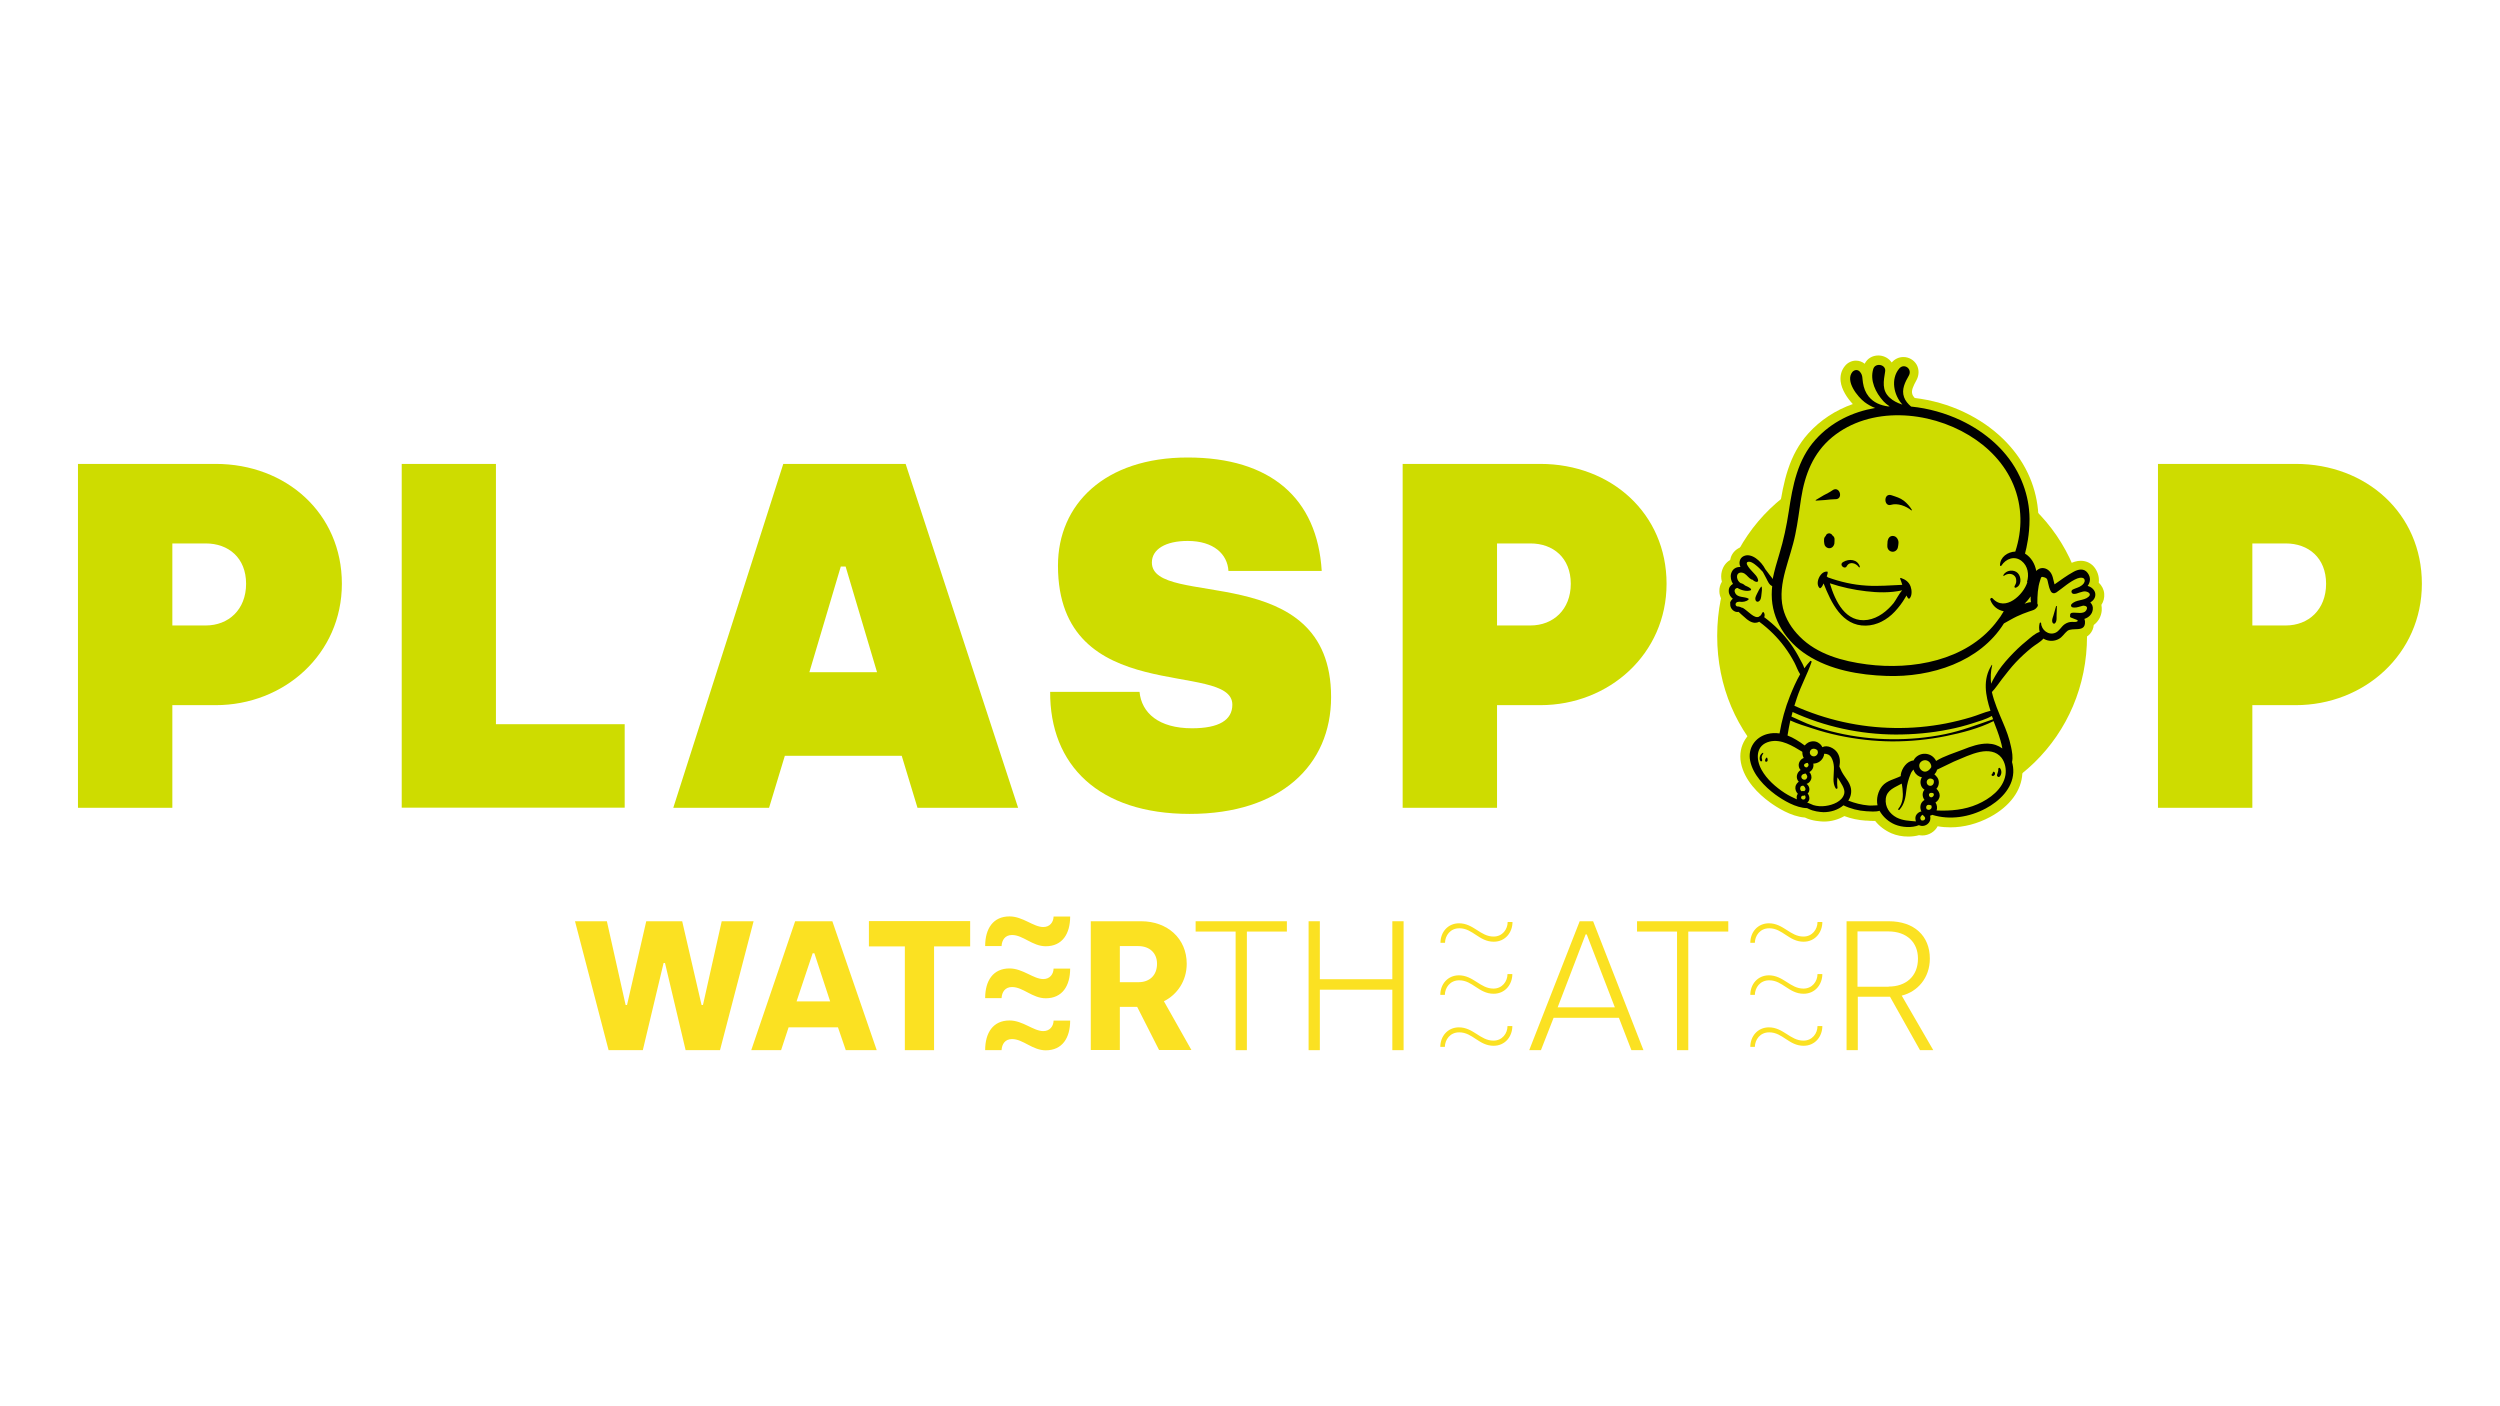 <?xml version="1.0" encoding="UTF-8"?><svg id="a" xmlns="http://www.w3.org/2000/svg" width="160" height="90" viewBox="0 0 160 90"><path d="m36.8,58.96h2.04l1.2,5.36h.09l1.23-5.36h2.3l1.24,5.36h.09l1.2-5.36h2.04l-2.15,8.25h-2.2l-1.32-5.58h-.09l-1.33,5.58h-2.19l-2.15-8.25Z" fill="#fbe122" stroke-width="0"/><path d="m50.89,58.96h2.38l2.84,8.25h-1.98l-.5-1.46h-3.16l-.48,1.46h-1.91l2.81-8.25Zm2.24,5.13l-1.01-3.08h-.11l-1.03,3.08h2.15Z" fill="#fbe122" stroke-width="0"/><path d="m57.91,60.57h-2.3v-1.62h6.48v1.62h-2.31v6.64h-1.87v-6.64Z" fill="#fbe122" stroke-width="0"/><path d="m69.8,58.96h3.23c1.69,0,2.92,1.11,2.92,2.72,0,1.11-.62,1.98-1.46,2.4l1.76,3.12h-2.07l-1.4-2.76h-1.11v2.76h-1.86v-8.25Zm3.07,3.9c.67,0,1.18-.41,1.18-1.18,0-.68-.47-1.13-1.2-1.13h-1.18v2.31h1.2Z" fill="#fbe122" stroke-width="0"/><path d="m79.08,59.62h-2.56v-.66h5.84v.66h-2.56v7.59h-.72v-7.59Z" fill="#fbe122" stroke-width="0"/><path d="m83.75,58.96h.72v3.71h4.64v-3.71h.72v8.25h-.72v-3.87h-4.64v3.87h-.72v-8.25Z" fill="#fbe122" stroke-width="0"/><path d="m101.09,58.96h.87l3.22,8.25h-.77l-.8-2.07h-4.18l-.81,2.07h-.75l3.23-8.25Zm2.26,5.51l-1.8-4.67h-.07l-1.79,4.67h3.67Z" fill="#fbe122" stroke-width="0"/><path d="m107.33,59.62h-2.56v-.66h5.84v.66h-2.56v7.59h-.72v-7.59Z" fill="#fbe122" stroke-width="0"/><path d="m118.17,58.96h2.71c1.63,0,2.63.94,2.63,2.39,0,1.24-.79,2.12-1.8,2.37l2.02,3.49h-.85l-1.92-3.42h-2.06v3.42h-.72v-8.25Zm2.71,4.18c1.08,0,1.87-.64,1.87-1.79,0-1.01-.68-1.74-1.91-1.74h-1.96v3.54h1.99Z" fill="#fbe122" stroke-width="0"/><path d="m93.37,59.09c.94,0,1.37.85,2.22.85.57,0,.9-.47.9-.93h.31c0,.65-.45,1.26-1.2,1.26-.94,0-1.34-.86-2.2-.86-.59,0-.91.47-.92.93h-.29c0-.67.46-1.25,1.2-1.25Z" fill="#fbe122" stroke-width="0"/><path d="m93.36,65.75c.94,0,1.37.85,2.22.85.57,0,.9-.47.9-.93h.31c0,.65-.45,1.26-1.2,1.26-.94,0-1.34-.86-2.2-.86-.59,0-.91.47-.92.93h-.29c0-.67.46-1.25,1.2-1.25Z" fill="#fbe122" stroke-width="0"/><path d="m93.36,62.42c.94,0,1.37.85,2.22.85.57,0,.9-.47.9-.93h.31c0,.65-.45,1.26-1.2,1.26-.94,0-1.34-.86-2.2-.86-.59,0-.91.47-.92.93h-.29c0-.67.46-1.25,1.2-1.25Z" fill="#fbe122" stroke-width="0"/><path d="m113.2,59.09c.94,0,1.37.85,2.22.85.57,0,.9-.47.9-.93h.31c0,.65-.45,1.26-1.2,1.26-.94,0-1.34-.86-2.2-.86-.59,0-.91.47-.92.93h-.29c0-.67.46-1.25,1.2-1.25Z" fill="#fbe122" stroke-width="0"/><path d="m113.2,65.75c.94,0,1.37.85,2.22.85.57,0,.9-.47.9-.93h.31c0,.65-.45,1.26-1.2,1.26-.94,0-1.34-.86-2.2-.86-.59,0-.91.47-.92.93h-.29c0-.67.46-1.25,1.2-1.25Z" fill="#fbe122" stroke-width="0"/><path d="m113.2,62.42c.94,0,1.37.85,2.22.85.57,0,.9-.47.9-.93h.31c0,.65-.45,1.26-1.2,1.26-.94,0-1.34-.86-2.2-.86-.59,0-.91.47-.92.93h-.29c0-.67.46-1.25,1.2-1.25Z" fill="#fbe122" stroke-width="0"/><path d="m64.61,58.65c.85,0,1.53.68,2.16.68.42,0,.65-.31.66-.67h1.06c0,1.1-.5,1.9-1.56,1.9-.86,0-1.45-.72-2.16-.72-.45,0-.65.33-.67.71h-1.05c0-1.12.51-1.9,1.56-1.9Z" fill="#fbe122" stroke-width="0"/><path d="m64.61,65.31c.85,0,1.53.68,2.16.68.42,0,.65-.31.66-.67h1.06c0,1.1-.5,1.9-1.56,1.9-.86,0-1.45-.72-2.16-.72-.45,0-.65.33-.67.71h-1.05c0-1.12.51-1.9,1.56-1.9Z" fill="#fbe122" stroke-width="0"/><path d="m64.61,61.98c.85,0,1.53.68,2.16.68.42,0,.65-.31.66-.67h1.06c0,1.1-.5,1.9-1.56,1.9-.86,0-1.45-.72-2.16-.72-.45,0-.65.33-.67.71h-1.05c0-1.12.51-1.9,1.56-1.9Z" fill="#fbe122" stroke-width="0"/><path d="m5,29.69h8.8c4.53,0,8.08,3.18,8.08,7.67s-3.68,7.77-8.08,7.77h-2.77v6.57h-6.04v-22.01Zm8.17,10.34c1.45,0,2.58-1.01,2.58-2.67s-1.13-2.58-2.58-2.58h-2.14v5.25h2.14Z" fill="#cedc00" stroke-width="0"/><path d="m25.7,29.69h6.04v16.66h8.24v5.34h-14.27v-22.01Z" fill="#cedc00" stroke-width="0"/><path d="m50.13,29.69h7.83l7.2,22.01h-6.44l-1.01-3.33h-7.48l-1.01,3.33h-6.13l7.04-22.01Zm6,13.33l-2.01-6.76h-.31l-2.01,6.76h4.34Z" fill="#cedc00" stroke-width="0"/><path d="m67.21,44.28h5.72c.13,1.35,1.23,2.33,3.36,2.33,1.73,0,2.58-.53,2.58-1.51,0-2.89-11.16.25-11.16-8.9,0-3.93,2.99-6.92,8.3-6.92s8.3,2.61,8.58,7.26h-5.97c-.06-1.07-.94-1.92-2.61-1.92-1.41,0-2.29.53-2.29,1.38,0,2.99,11.47-.28,11.47,8.61,0,4.37-3.24,7.48-9.05,7.48s-8.96-3.11-8.93-7.83Z" fill="#cedc00" stroke-width="0"/><path d="m89.78,29.69h8.8c4.53,0,8.08,3.18,8.08,7.67s-3.68,7.77-8.08,7.77h-2.77v6.57h-6.04v-22.01Zm8.17,10.34c1.45,0,2.58-1.01,2.58-2.67s-1.13-2.58-2.58-2.58h-2.14v5.25h2.14Z" fill="#cedc00" stroke-width="0"/><path d="m109.9,40.7c0-6.48,5.06-11.41,11.85-11.41s11.82,5,11.82,11.41-5.06,11.41-11.82,11.41-11.85-4.9-11.85-11.41Zm17.38,0c0-3.11-2.26-5.6-5.53-5.6s-5.56,2.48-5.56,5.6,2.23,5.6,5.56,5.6,5.53-2.42,5.53-5.6Z" fill="#cedc00" stroke-width="0"/><path d="m138.12,29.69h8.8c4.53,0,8.08,3.18,8.08,7.67s-3.68,7.77-8.08,7.77h-2.77v6.57h-6.04v-22.01Zm8.17,10.34c1.45,0,2.58-1.01,2.58-2.67s-1.13-2.58-2.58-2.58h-2.14v5.25h2.14Z" fill="#cedc00" stroke-width="0"/><path d="m110.15,38.53c-.07.42.13.85.51,1.08.11.07.24.12.37.14.03.03.19.17.23.21.22.2.56.47,1.02.5.01,0,.05,0,.06,0,.04,0,.09,0,.13,0,.49.39.91.83,1.27,1.31.21.29.41.61.6.94.04.08.08.16.11.24.03.07.06.14.09.21-.22.41-.39.83-.53,1.17-.25.63-.46,1.3-.61,2.01-.16.01-.31.04-.46.08-1.09.3-1.73,1.31-1.52,2.4.22,1.13,1.13,2,1.84,2.52.47.34,1.36.91,2.23.98,0,0,.01,0,.02,0,.46.23,1.02.25,1.18.26,0,0,.04,0,.05,0,.46,0,.91-.13,1.3-.35.42.16.9.26,1.37.29h.09c.11.01.24.02.38.02.04,0,.09,0,.13,0,.27.34.63.61,1.04.79.32.14.7.21,1.08.21.24,0,.48-.03.69-.09.07.01.14.02.21.02.41,0,.8-.24.98-.59.27.05.54.07.82.07.85,0,1.73-.23,2.53-.66,1.27-.68,2.02-1.7,2.07-2.79.01-.25-.01-.49-.07-.73.05-.38-.03-.76-.08-1.04-.12-.61-.34-1.18-.57-1.71l-.04-.1c-.2-.47-.41-.96-.55-1.44.09-.11.17-.23.25-.33.07-.09.13-.18.2-.27l.14-.18c.24-.31.47-.6.72-.87.29-.31.62-.61.97-.9.07-.05.14-.1.22-.16.09-.06.17-.12.26-.18.13.03.26.05.39.05.26,0,.51-.06.73-.17.25-.13.41-.31.52-.44.04-.04.07-.08.1-.11.05,0,.13,0,.18-.01.27,0,.67-.02.95-.33.14-.16.23-.35.25-.58.29-.22.47-.53.51-.91.01-.13,0-.26-.02-.38.14-.21.2-.46.18-.71-.02-.27-.15-.52-.35-.71.04-.31-.04-.64-.24-.93-.21-.3-.54-.47-.91-.47-.25,0-.51.08-.77.22-.21.11-.4.24-.59.37-.06-.12-.14-.23-.25-.34-.23-.22-.53-.35-.84-.35-.02,0-.04,0-.05,0-.11-.21-.25-.4-.42-.56.1-.48.22-1.18.21-1.95v-.09c0-.19-.01-.38-.03-.58-.08-.8-.3-1.6-.65-2.33-.77-1.63-2.21-3.02-4.07-3.9-.98-.47-2.08-.78-3.17-.91-.07-.08-.13-.16-.15-.24-.08-.23.05-.51.27-.91.17-.32.17-.69,0-.99-.18-.3-.5-.48-.84-.48-.29,0-.55.12-.75.35-.02-.03-.05-.07-.08-.1-.19-.22-.48-.35-.78-.35-.38,0-.71.2-.87.53-.16-.13-.36-.2-.56-.2-.27,0-.54.13-.71.35-.22.27-.31.6-.27.97.06.54.43,1.09.78,1.46-1.11.39-2.08,1.03-2.84,1.87-1.25,1.38-1.6,3.11-1.87,4.92-.14.93-.33,1.79-.58,2.63,0,0-.09.29-.12.4-.34-.4-.82-.73-1.34-.73-.17,0-.33.03-.49.1-.26.12-.46.33-.56.6-.02.06-.04.13-.05.19-.26.15-.44.39-.53.71-.06.22-.06.45,0,.68-.11.18-.17.39-.16.62,0,.17.05.34.13.49-.02.05-.03.11-.04.16Z" fill="#cedc00" stroke-width="0"/><path d="m128.99,37.61c-.05.02-.08-.05-.06-.09.06-.11.11-.2.11-.32,0-.12-.02-.25-.1-.33-.18-.2-.48-.17-.68-.02-.02.02-.06,0-.05-.03.16-.34.68-.4.93-.14.25.26.24.82-.15.94Z" stroke-width="0"/><path d="m122.32,32.66c-.32-.27-.88-.48-1.3-.35-.47.14-.49-.8.05-.61.29.1.53.16.78.35.21.17.37.35.51.58.01.02-.02.05-.04.03Z" stroke-width="0"/><path d="m117.43,31.95c-.19,0-.42.03-.61.05-.2.02-.4.02-.6.04-.02,0-.03-.03-.01-.04.18-.1.34-.21.52-.31.17-.09.38-.19.53-.3.48-.36.76.59.18.56Z" stroke-width="0"/><path d="m121.13,34.3c.1,0,.2.04.26.12,0,0,.02.01.02.02.07.11.11.21.09.35,0,.07-.02.14-.03.21-.02.18-.18.33-.37.31-.19-.02-.32-.18-.31-.37,0-.07,0-.14.01-.21,0,0,0,0,0,0,0-.02,0-.03,0-.05,0-.02.03-.16.02-.1.03-.15.13-.27.3-.28Z" stroke-width="0"/><path d="m116.85,34.27c.03-.05.07-.1.13-.12,0,0,0,0,0,0,.04-.02.1-.03.16,0,.07.02.11.07.14.12.07.05.12.12.13.21,0,.1,0,.21-.01.31-.04.19-.19.33-.39.29-.13-.03-.23-.14-.25-.26h0c-.02-.1-.03-.21-.02-.3,0-.09.05-.18.12-.23Z" stroke-width="0"/><path d="m118.97,36.3c-.18-.26-.6-.4-.78-.06-.13.24-.52-.1-.23-.27.38-.23.92-.18,1.07.29.01.04-.04.08-.06.04Z" stroke-width="0"/><path d="m127.89,49.21c0-.05.07-.1.11-.05.12.16.12.39-.02.54-.07.08-.2-.02-.17-.11.04-.13.09-.24.08-.38Z" stroke-width="0"/><path d="m127.49,49.53s.05-.04.05-.06c-.02-.06.05-.11.1-.06.1.09.01.27-.12.25-.06,0-.09-.1-.02-.13Z" stroke-width="0"/><path d="m112.75,48.44c-.01.08.03.15.03.23,0,.04-.06.08-.1.05-.08-.07-.07-.2-.05-.3.03-.11.09-.19.19-.24.02-.01.04.02.03.04-.05.07-.09.15-.1.23Z" stroke-width="0"/><path d="m112.99,48.74c-.06-.07,0-.18.05-.24.02-.02.05-.02.06,0,.01.04.03.08.03.12,0,.04,0,.1-.05.12-.03.02-.06.02-.09,0Z" stroke-width="0"/><path d="m121.74,37.43c-.76.03-1.51.1-2.28.05-.85-.05-1.68-.24-2.48-.53-.02-.03-.04-.04-.07-.06.04-.1.07-.2.06-.3,0,0,0,0,0,0-.45-.1-.85.75-.51,1.05.02.01.04,0,.05,0,.09-.06.15-.18.2-.3.48,1.22,1.18,2.73,2.7,2.7.71-.01,1.37-.38,1.85-.89.26-.28.49-.58.68-.91.02-.04.05-.08.08-.13.02.07.05.12.1.18.03.03.08.04.1,0,.16-.17.14-.53.06-.75-.11-.3-.33-.45-.62-.55-.03-.01-.06.02-.05.05.05.12.09.24.13.37Zm0,.35c-.22.24-.4.63-.55.82-.42.51-.98.96-1.65,1.07-1.42.22-2.09-1.19-2.43-2.34.75.25,1.53.42,2.32.51.73.09,1.56.11,2.31-.06Z" stroke-width="0"/><path d="m131.59,38.79s.05-.02.05.01c0,.21-.02.42-.02.63,0,.18.02.33-.1.46-.05.05-.12.02-.15-.03-.08-.16,0-.31.05-.47.06-.2.11-.4.17-.6Z" stroke-width="0"/><path d="m110.74,38.62c-.03.19.07.38.23.48.09.06.2.08.3.06.13.13.27.24.39.35.18.17.39.33.65.35.09,0,.19-.02.28-.07.62.46,1.16.99,1.62,1.61.24.32.45.66.64,1.02.12.23.21.51.36.73-.26.45-.47.94-.65,1.39-.31.77-.53,1.58-.67,2.4-.26-.04-.52-.03-.79.04-.78.21-1.25.91-1.09,1.71.18.89.91,1.64,1.61,2.16.51.37,1.32.86,2.03.87.04.02.08.04.11.05.29.15.69.2.95.21.45,0,.92-.14,1.27-.44.45.22.97.35,1.47.38.22.01.58.05.84-.03.22.39.58.71.99.88.43.18,1.08.23,1.53.04.02.01.05.02.08.03.26.08.56-.08.64-.35.02-.09.02-.19,0-.29.05,0,.09-.03.13-.05,0,0,0,0,0,0,1.14.35,2.38.15,3.43-.41.86-.46,1.71-1.26,1.76-2.3.01-.23-.02-.46-.08-.67.07-.31,0-.67-.06-.96-.11-.55-.31-1.08-.53-1.59-.26-.62-.55-1.26-.7-1.93.24-.25.44-.56.64-.82.29-.37.57-.74.89-1.08.32-.34.67-.66,1.03-.95.22-.18.54-.34.74-.57.05.03.1.06.16.08.26.1.57.08.81-.05.24-.12.36-.36.56-.52.33-.26,1.16.14,1.13-.59,0-.06-.02-.12-.04-.18.28-.09.51-.3.54-.62.02-.18-.05-.33-.16-.43.19-.12.34-.3.32-.55-.02-.25-.25-.45-.49-.51.17-.24.22-.53,0-.83-.23-.32-.61-.24-.91-.07-.42.23-.81.52-1.21.8-.09-.3-.1-.63-.34-.86-.19-.19-.48-.25-.71-.1-.05.03-.09.07-.12.1-.08-.45-.33-.88-.72-1.11.11-.4.29-1.24.29-2.18,0,0,0,0,0,0,0-.02,0-.05,0-.07,0-.18-.01-.35-.03-.53,0,0,0-.01,0-.02h0c-.07-.73-.28-1.46-.59-2.12-.76-1.63-2.18-2.85-3.78-3.61-.98-.46-2.07-.77-3.18-.88-.2-.17-.37-.37-.45-.6-.18-.5.07-.97.31-1.39.23-.43-.32-.82-.63-.43-.54.66-.35,1.67.21,2.29-.01,0-.03,0-.04-.01-.28-.09-.55-.23-.76-.42-.53-.47-.4-1.07-.3-1.69.07-.45-.63-.58-.76-.16-.23.74.15,1.52.65,2.07.09.1.23.22.4.33-.04,0-.07,0-.11,0-.48-.07-.92-.24-1.24-.64-.2-.25-.31-.55-.36-.87-.05-.27,0-.49-.2-.71-.14-.16-.35-.13-.48.02-.47.58.33,1.58.79,1.93.2.15.43.28.67.37-1.44.25-2.79.89-3.81,2.02-1.16,1.28-1.47,2.95-1.72,4.61-.14.92-.33,1.82-.6,2.71-.16.53-.32,1.06-.43,1.61-.04-.09-.14-.19-.19-.26-.09-.11-.18-.25-.28-.37-.26-.51-.88-1.07-1.38-.84-.28.13-.33.45-.21.7-.26-.02-.51.11-.6.42-.06.23,0,.47.12.66-.16.09-.28.24-.27.46,0,.2.11.37.26.49-.09.07-.16.17-.18.28Zm19.01-1.36c-.24.8-1.42,1.92-2.22,1.04-.07-.08-.18,0-.15.09.15.41.48.66.86.73-.13.23-.28.45-.44.65-.04.04-.07.09-.1.13-1.9,2.37-5.28,3-8.22,2.62-1.54-.2-3.18-.64-4.3-1.78-.5-.5-.9-1.12-1.07-1.82-.19-.8-.06-1.62.15-2.4.21-.78.48-1.53.64-2.32.16-.76.25-1.53.37-2.3.24-1.53.77-2.91,1.99-3.92,2.45-2.01,6.17-1.69,8.76-.12,1.24.75,2.28,1.82,2.84,3.17.57,1.38.58,2.87.12,4.27-.49.02-.97.35-.98.87,0,.05.06.08.09.03.29-.45.84-.65,1.29-.3.41.32.49.87.35,1.34Zm-1.11,1.87s0,0,0,0c0,0,0,0,0,0,0,0,0,0,0,0Zm1.32-.95c0,.12,0,.24.02.36-.13,0-.27.05-.41.1.14-.14.27-.29.38-.46Zm-15.25,7.38c2.07.95,4.33,1.44,6.61,1.45,1.15,0,2.29-.1,3.42-.33.51-.1,1.01-.23,1.51-.39.4-.13.85-.25,1.23-.47.03.07.05.14.08.21-1.03.36-2.03.74-3.1.96-1.12.23-2.27.33-3.41.32-1.17-.01-2.34-.15-3.47-.41-.53-.12-1.06-.28-1.58-.46-.47-.16-.9-.39-1.35-.58.02-.1.05-.21.08-.31Zm9.23,6.32c.06-.17.03-.38-.07-.52.16-.1.27-.27.27-.46,0-.14-.09-.31-.21-.42.2-.21.21-.57.01-.78-.04-.05-.09-.1-.14-.14.04-.04.07-.09.1-.13.03-.05.06-.11.07-.17.36-.17.72-.34,1.08-.52.56-.23,1.1-.5,1.68-.62.5-.1,1.04-.05,1.37.38.23.3.31.73.25,1.1-.15.9-1.01,1.53-1.79,1.87-.82.36-1.73.44-2.62.4Zm-.51-2.03c.1-.05.22-.02.3.05,0,0,.01.01.02.02,0,.01,0,.02.01.04.05.19-.1.39-.3.32-.18-.06-.21-.34-.03-.42Zm.05.94c.06-.07.16-.05.25-.03.02.03.03.06.04.09,0,.1-.11.21-.22.17-.09-.03-.13-.16-.07-.23Zm-.15,1.02c-.07-.07-.08-.2,0-.27.08-.06.18-.02.27,0,.03.07.04.14,0,.2-.06.09-.19.13-.27.05Zm-.35-2.51c-.18-.14-.21-.41-.02-.56.21-.17.51-.08.61.17.03.07.04.14.03.19-.13.22-.38.4-.62.2Zm.04,3.22c-.1-.02-.14-.14-.11-.23.02-.05.07-.11.14-.15,0,0,0,0,0,.01.06.07.17.13.16.24-.01.08-.11.14-.19.12Zm-2.33-1.41c.07-.57.6-.72,1.02-.96.02.11.04.22.05.33.05.47.04.9-.27,1.29-.03.04.03.1.07.06.33-.36.4-.81.45-1.28.04-.35.13-.69.27-1.02.04-.11.11-.2.18-.28.06.19.19.36.39.45.05.02.1.03.15.04-.09.15-.12.33-.06.51.04.13.13.23.23.29-.01.02-.03.03-.04.05-.13.19-.09.44.04.61-.04.02-.07.04-.1.07-.19.17-.21.45-.1.67-.03,0-.07,0-.1.02-.11.05-.21.14-.26.26-.04.11-.03.24.01.35-.42-.04-.83-.04-1.24-.25-.45-.24-.75-.68-.69-1.21Zm-4.65.41c-.14-.05-.25-.12-.38-.15.08-.06.14-.16.14-.27,0-.1-.03-.23-.11-.31.08-.08.12-.19.11-.31-.01-.12-.08-.25-.18-.31.13-.04.23-.14.29-.29.06-.17,0-.35-.11-.47.19-.1.3-.32.25-.54,0,0,0,0,0,0,.3,0,.59-.2.68-.52,0-.04.01-.07.02-.11.18,0,.34.05.46.25.1.17.15.39.16.59,0,.05,0,.11,0,.16,0,.41-.11.84.11,1.21.04.06.13.04.12-.04-.03-.23-.03-.45,0-.66.22.37.51.74.43,1.05-.13.5-.74.72-1.19.78-.27.04-.55.02-.81-.06Zm-.36-2.43c-.08.06-.2,0-.22-.09-.02-.11.1-.15.18-.17.02,0,.03,0,.04-.01,0,0,.02.02.03.03.06.08.05.18-.04.24Zm-.05.73c-.12.19-.42.02-.33-.18.05-.1.16-.11.25-.14.09.09.16.2.08.31Zm-.41.56c.04-.08.11-.09.19-.1.08.06.15.15.14.24,0,.05-.05.09-.09.12-.03-.02-.06-.02-.11-.01-.02,0-.03,0-.05.01-.08-.05-.12-.17-.07-.25Zm.33.67c0,.08-.07.13-.15.12-.07,0-.14-.06-.13-.14,0-.04.04-.08.07-.1.06,0,.12,0,.18-.03.02.05.04.09.04.15Zm.49-3.13c.11-.01.19.03.27.09.03.07.05.14.02.22-.07.19-.31.24-.44.09-.13-.14-.04-.38.15-.4Zm-.69.21c0,.13.02.26.09.38-.2.07-.35.3-.32.51.01.1.05.19.12.26-.25.16-.34.51-.12.75,0,0,0,0,0,0-.11.08-.19.2-.21.31-.03.17.03.34.15.46-.03.05-.06.11-.07.16-.01.07,0,.14.01.2-.27-.12-.53-.25-.78-.41-.58-.38-1.14-.87-1.48-1.48-.38-.69-.38-1.59.52-1.81.74-.18,1.47.28,2.08.65Zm-.95-1.05c.05-.32.11-.65.18-.97.45.21.96.36,1.42.51.55.18,1.1.33,1.66.45,1.13.24,2.28.37,3.44.38,1.16,0,2.31-.11,3.44-.34,1.02-.21,2.11-.49,3.05-.96.16.41.32.82.44,1.24.05.17.09.34.12.51-.26-.19-.57-.3-.93-.31-.55-.01-1.08.18-1.58.38-.56.22-1.21.41-1.73.73,0,0,0-.02-.01-.02-.25-.49-.91-.59-1.3-.2-.06.06-.1.12-.13.19-.43.03-.76.51-.82.91,0,.03,0,.06,0,.09-.4.2-.89.28-1.19.64-.27.33-.39.81-.3,1.23-.2,0-.41.03-.58.01-.46-.04-.87-.15-1.29-.31.17-.26.24-.58.14-.9-.07-.24-.23-.45-.37-.65-.15-.21-.25-.41-.34-.63,0,0,0,0,0,0,.06-.32.05-.61-.13-.89-.19-.29-.65-.52-.96-.35-.05-.12-.15-.22-.25-.28-.19-.13-.45-.12-.65-.02-.09.05-.17.12-.23.19-.34-.25-.71-.49-1.1-.64Zm-2.9-8.17s-.05-.04-.09-.05c-.08-.04-.16-.05-.24-.05-.06-.03-.11-.08-.09-.16.03-.13.14-.13.25-.14.2.03.41,0,.57-.13.02-.02.02-.06,0-.07-.26-.14-.68-.05-.84-.34-.08-.14-.06-.3.12-.34,0,0,.01,0,.02,0,.24.15.59.24.84.15.03-.01.04-.06.02-.09-.1-.1-.24-.16-.38-.22-.08-.08-.18-.13-.28-.15-.12-.08-.21-.2-.23-.37-.03-.3.25-.38.48-.24.17.11.27.29.45.38.01,0,.03,0,.04,0,.08.07.16.13.27.15.06.01.12-.03.11-.1-.03-.24-.23-.4-.38-.57-.09-.1-.59-.61-.2-.62.21,0,.5.27.64.4.08.08.16.16.24.25.07.14.16.28.22.41.09.17.18.42.38.5-.02.18-.03.36-.03.55,0,1.6.93,3.01,2.26,3.86,1.48.96,3.35,1.28,5.09,1.34,2.86.1,5.97-.9,7.51-3.36.28-.15.55-.32.83-.45.25-.12.51-.22.77-.31.25-.09.39-.09.54-.31.05-.07.04-.14,0-.2,0-.5.02-1.02.18-1.49.07-.21.05-.26.27-.19.22.07.19.18.24.37.04.19.08.35.17.52.08.14.22.16.35.08.41-.28.88-.72,1.35-.9.16-.06.45-.1.47.12.01.15-.1.26-.21.34-.16.12-.37.16-.55.25-.16.08-.08.3.09.28.11,0,.22-.04.32-.08.1-.02.2-.07.31-.08.2-.02.53.14.28.35-.31.27-.82.15-1.1.49-.04.05,0,.15.05.17.19.06.36,0,.54-.05.06-.02.12-.03.18-.05.17.01.3.07.21.26-.16.34-.66.15-.94.2-.09.02-.13.1-.11.17-.02.05-.01.1.04.13.07.04.42.15.44.18.05.14-.32.1-.35.1-.18,0-.33.05-.48.15-.23.16-.34.44-.6.55-.44.18-.89-.18-.91-.62,0-.05-.08-.05-.09,0-.05.18-.05.38,0,.56-.31.1-.6.38-.83.57-.4.32-.77.68-1.12,1.06-.33.36-.65.75-.89,1.18-.09.16-.19.33-.27.51-.04-.39-.03-.79.07-1.19,0-.02-.02-.03-.03-.01-.59.92-.4,1.94-.08,2.93-.42.1-.83.29-1.24.41-.53.16-1.06.29-1.61.4-1.09.21-2.2.31-3.31.29-2.2-.03-4.38-.52-6.39-1.42.05-.17.1-.33.16-.5.26-.79.67-1.52.94-2.3.02-.05-.05-.1-.09-.06-.13.14-.25.29-.37.46-.07-.21-.18-.4-.28-.58-.18-.35-.38-.68-.61-1-.47-.65-1.04-1.21-1.68-1.69.04-.1.04-.21-.03-.31-.02-.03-.07-.02-.09.02-.04.09-.09.16-.13.2-.03.01-.06.03-.09.06-.3.14-.68-.36-1.05-.58Z" stroke-width="0"/><path d="m112.72,37.55s.02,0,.03,0c.03.17,0,.35-.02.52-.02.17-.03.34-.19.43-.06.03-.14,0-.17-.06-.08-.16.02-.31.09-.46.07-.15.15-.31.26-.44Z" stroke-width="0"/></svg>